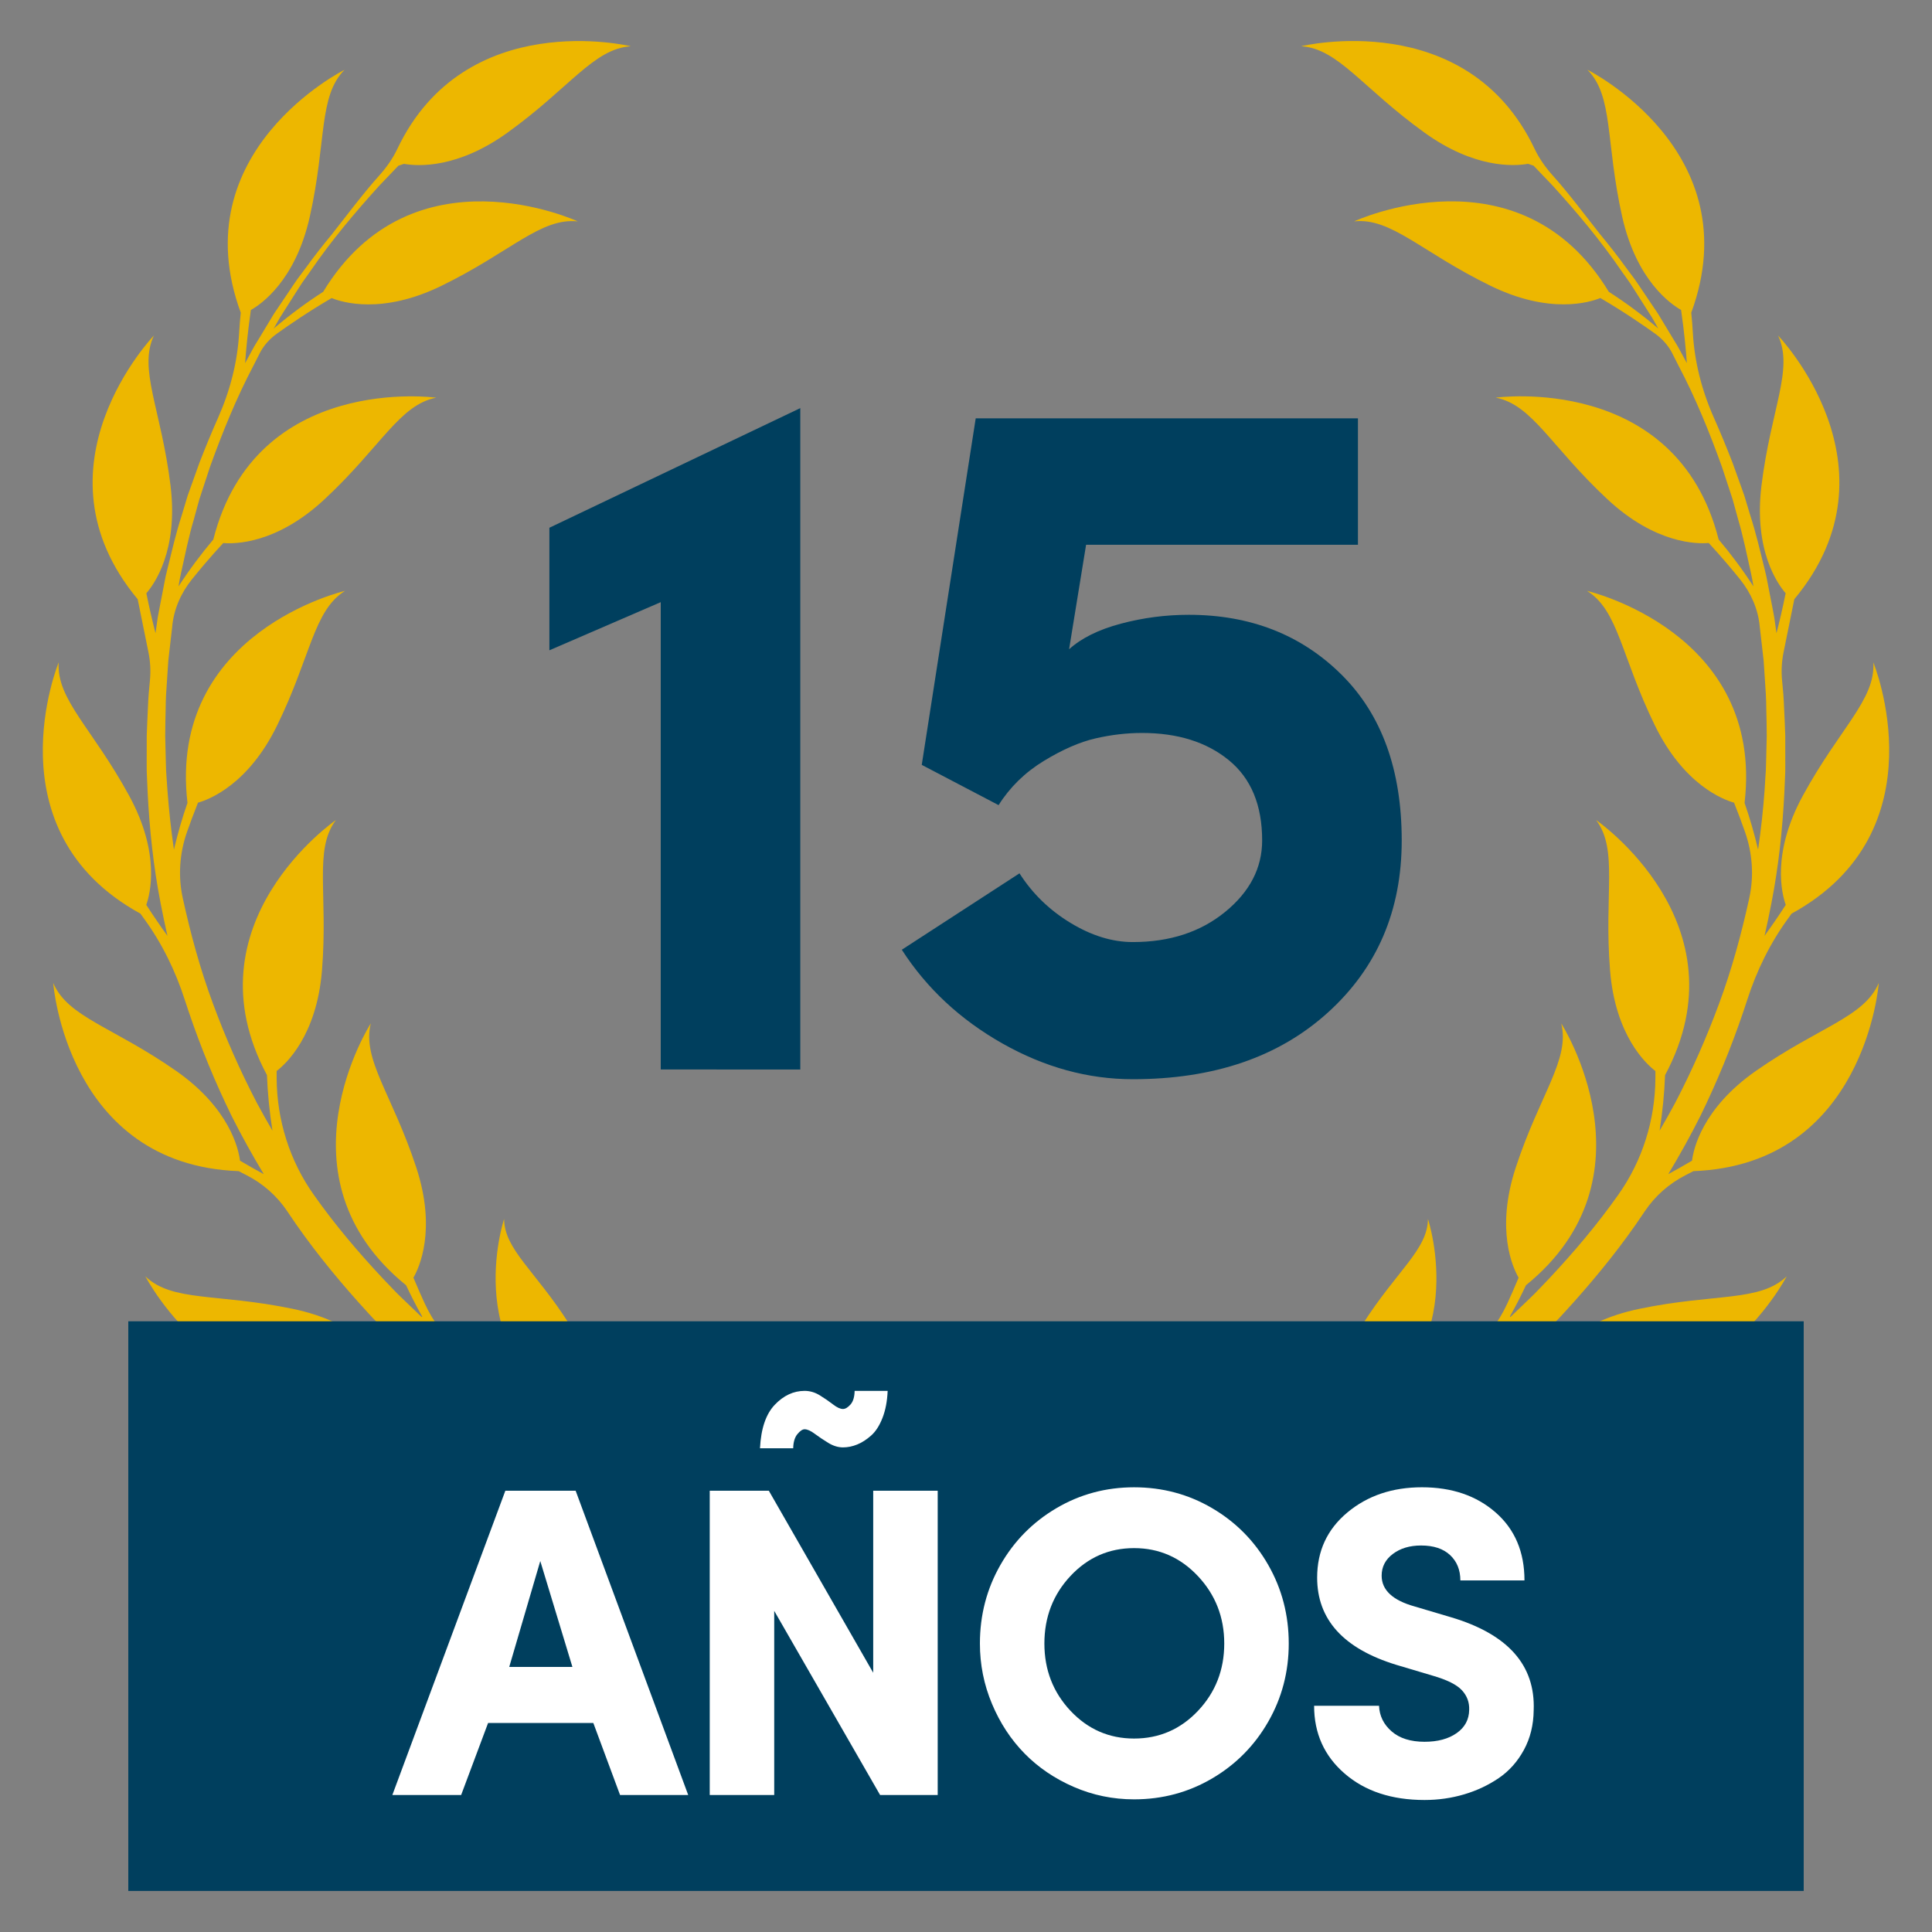 <?xml version="1.0" encoding="utf-8"?>
<!-- Generator: Adobe Illustrator 16.0.0, SVG Export Plug-In . SVG Version: 6.00 Build 0)  -->
<!DOCTYPE svg PUBLIC "-//W3C//DTD SVG 1.1//EN" "http://www.w3.org/Graphics/SVG/1.1/DTD/svg11.dtd">
<svg version="1.1" id="Capa_1" xmlns="http://www.w3.org/2000/svg" xmlns:xlink="http://www.w3.org/1999/xlink" x="0px" y="0px"
	 width="150px" height="150px" viewBox="0 0 150 150" enable-background="new 0 0 150 150" xml:space="preserve">
<rect x="0" y="0" width="150" height="150" fill="#808080" stroke="none"/>
<g>
	<g>
		<g>
			<path fill="#EDB700" d="M136.338,83.137c-4.188,2.921-4.861,6.101-4.969,6.978c-0.664,0.391-1.281,0.74-1.847,1.046
				c0.886-1.474,1.726-2.981,2.496-4.518c1.282-2.62,2.392-5.32,3.327-8.078c0.103-0.299,0.203-0.604,0.301-0.909
				c0.728-2.268,1.777-4.419,3.18-6.343c0.095-0.128,0.188-0.259,0.278-0.388l-0.003,0.007c11.723-6.421,6.344-19.506,6.344-19.506
				c0.178,2.893-2.611,5.097-5.479,10.362c-2.438,4.484-1.62,7.625-1.321,8.465c-0.601,0.929-1.161,1.737-1.646,2.408
				c0.191-0.842,0.369-1.686,0.532-2.533c0.558-2.853,0.866-5.748,1.009-8.644l0.047-1.088c0.02-0.364,0.031-0.724,0.023-1.087
				l-0.002-2.176c-0.017-0.724-0.062-1.444-0.092-2.17c-0.021-0.362-0.025-0.724-0.059-1.084l-0.1-1.082l0,0
				c-0.065-0.718-0.025-1.438,0.117-2.145l0.838-4.137v0.005c8.547-10.274-1.263-20.471-1.263-20.471
				c1.227,2.622-0.558,5.701-1.288,11.653c-0.622,5.063,1.293,7.688,1.877,8.356c-0.242,1.199-0.49,2.249-0.712,3.103l-0.094-0.672
				c-0.083-0.72-0.253-1.426-0.381-2.135l-0.206-1.064c-0.067-0.354-0.137-0.713-0.229-1.059c-0.348-1.404-0.67-2.813-1.116-4.188
				l-0.313-1.037l-0.157-0.52l-0.18-0.51l-0.73-2.035c-0.461-1.188-0.944-2.363-1.46-3.524c-0.925-2.084-1.501-4.313-1.628-6.589
				c-0.031-0.529-0.07-1.048-0.124-1.557l0.003,0.003c4.6-12.55-8.064-18.858-8.064-18.858c2.036,2.056,1.388,5.553,2.699,11.406
				c1.115,4.98,3.799,6.807,4.573,7.244c0.247,1.699,0.379,3.131,0.449,4.128c-0.021-0.034-0.038-0.075-0.058-0.108l-0.513-0.947
				c-0.171-0.32-0.368-0.621-0.552-0.93l-1.117-1.851l-1.204-1.787c-0.204-0.298-0.397-0.601-0.608-0.894l-0.645-0.864
				c-0.665-0.921-1.366-1.813-2.09-2.688h0.001c-1.012-1.283-2.399-3.133-3.604-4.473c-0.565-0.627-1.062-1.318-1.425-2.08
				c-5.268-11.106-18.133-7.982-18.133-7.982c2.889,0.186,4.729,3.224,9.6,6.724c3.851,2.765,6.904,2.601,8.014,2.405
				c0.135,0.047,0.297,0.098,0.43,0.144l1.473,1.539c1.923,2.117,3.766,4.313,5.376,6.671l0.619,0.871
				c0.199,0.298,0.386,0.602,0.579,0.902l1.148,1.805l0.486,0.852c-1.281-1.086-2.568-2.033-3.846-2.852h0.005
				c-6.938-11.426-19.769-5.463-19.769-5.463c2.879-0.307,5.207,2.377,10.599,5.007c4.588,2.236,7.692,1.279,8.516,0.944
				c1.837,1.076,3.364,2.129,4.248,2.764c0.557,0.398,1.028,0.92,1.338,1.529c0.001,0.005,0.004,0.009,0.004,0.012l0.483,0.953
				c1.331,2.521,2.402,5.168,3.365,7.842l0.668,2.029l0.166,0.506l0.141,0.514l0.282,1.027c0.405,1.365,0.681,2.76,0.991,4.146
				c0.082,0.344,0.141,0.696,0.197,1.045l0.002,0.02c-0.865-1.332-1.773-2.545-2.705-3.645h0.004
				c-3.291-12.955-17.305-11.007-17.305-11.007c2.844,0.546,4.281,3.799,8.669,7.887c3.733,3.481,6.981,3.474,7.867,3.396
				c1.005,1.092,1.828,2.072,2.437,2.83c0.844,1.051,1.4,2.31,1.523,3.651c0.001,0.008,0.002,0.016,0.002,0.023l0.242,2.114
				l0.061,0.529l0.035,0.533l0.07,1.058l0.068,1.063c0.025,0.35,0.019,0.705,0.03,1.059c0.012,0.713,0.039,1.418,0.036,2.125
				l-0.053,2.123c0,0.355-0.022,0.709-0.051,1.063L137,61.39c-0.113,1.53-0.279,3.056-0.502,4.572
				c-0.303-1.275-0.653-2.488-1.053-3.629l0.003,0.006c1.549-13.278-12.234-16.464-12.234-16.464
				c2.458,1.532,2.643,5.081,5.28,10.467c2.245,4.585,5.283,5.737,6.138,5.978c0.329,0.828,0.61,1.59,0.849,2.266
				c0.583,1.659,0.709,3.451,0.326,5.167c0,0.011-0.002,0.021-0.004,0.026c-0.607,2.759-1.35,5.49-2.332,8.137
				c-0.975,2.643-2.114,5.225-3.416,7.721c-0.387,0.726-0.792,1.439-1.205,2.146c0.238-1.498,0.372-2.939,0.426-4.318l0.002,0.004
				c6.305-11.785-5.354-19.8-5.354-19.8c1.729,2.321,0.6,5.695,1.08,11.671c0.41,5.088,2.813,7.271,3.52,7.813
				c0.002,0.192,0.002,0.385,0,0.572c-0.02,3.234-1.009,6.402-2.885,9.041c-0.01,0.014-0.018,0.027-0.028,0.04
				c-1.62,2.296-3.444,4.442-5.361,6.486c-0.493,0.499-0.954,1.026-1.469,1.506l-1.518,1.457c-0.024-0.021-0.017-0.015-0.04-0.036
				c0.462-0.818,0.879-1.636,1.254-2.437l-0.002,0.004c10.381-8.423,2.74-20.33,2.74-20.33c0.692,2.813-1.656,5.481-3.529,11.18
				c-1.594,4.849-0.225,7.794,0.218,8.563c-0.305,0.732-0.603,1.406-0.877,2.005c-0.675,1.466-1.665,2.77-2.937,3.764
				c-0.007,0.005-0.014,0.013-0.021,0.014c-2.188,1.746-4.469,3.377-6.881,4.795c-1.402,0.829-2.835,1.606-4.291,2.327
				c0.607-0.624,1.172-1.254,1.688-1.884l-0.003,0.001c9.944-4.586,6.283-15.583,6.283-15.583c-0.019,2.372-2.421,4.016-5.061,8.161
				c-2.244,3.527-1.754,6.142-1.557,6.845c-0.322,0.429-0.632,0.825-0.921,1.187c-0.951,1.19-2.174,2.139-3.575,2.733
				c-0.008,0.003-0.016,0.006-0.021,0.009c-2.574,1.077-5.214,1.99-7.897,2.732l-0.029,0.009l-0.008,0.003
				c-0.727,0.209-1.262,0.854-1.279,1.61c-0.031,1.291,1.164,2.114,2.283,1.774c2.818-0.861,5.58-1.893,8.262-3.1
				c2.68-1.215,5.26-2.639,7.746-4.2c1.5-0.927,2.947-1.944,4.352-3.013c1.906-1.451,4.196-2.316,6.585-2.522l-0.005,0.003
				c12.479,4.788,18.979-7.775,18.979-7.775c-2.089,2.004-5.574,1.302-11.447,2.525c-4.995,1.035-6.865,3.692-7.311,4.463
				c-1.2,0.156-2.264,0.255-3.137,0.317c0.793-0.698,1.561-1.422,2.334-2.144l1.545-1.56c0.521-0.511,0.992-1.077,1.492-1.61
				c1.944-2.18,3.784-4.463,5.405-6.892c0.034-0.051,0.067-0.101,0.101-0.149c0.797-1.191,1.884-2.148,3.161-2.801
				c0.208-0.106,0.413-0.212,0.616-0.318l-0.005,0.002c13.357-0.5,14.396-14.612,14.396-14.612
				C144.735,78.981,141.256,79.706,136.338,83.137z"/>
			<path fill="#EDB700" d="M13.664,83.137c4.186,2.921,4.861,6.101,4.969,6.978c0.663,0.391,1.281,0.74,1.846,1.046
				c-0.886-1.474-1.725-2.981-2.496-4.518c-1.282-2.62-2.392-5.32-3.326-8.078c-0.104-0.299-0.203-0.604-0.301-0.909
				c-0.729-2.268-1.777-4.419-3.181-6.343c-0.095-0.128-0.187-0.259-0.278-0.388l0.003,0.007
				c-11.724-6.421-6.345-19.506-6.345-19.506c-0.176,2.893,2.613,5.097,5.477,10.362c2.44,4.484,1.623,7.625,1.324,8.465
				c0.601,0.929,1.16,1.737,1.646,2.408c-0.191-0.842-0.369-1.686-0.533-2.533c-0.556-2.853-0.866-5.748-1.008-8.644l-0.047-1.088
				c-0.021-0.364-0.031-0.724-0.025-1.087l0.003-2.176c0.018-0.724,0.063-1.444,0.092-2.17c0.021-0.362,0.025-0.724,0.061-1.084
				l0.098-1.082l0,0c0.066-0.718,0.027-1.438-0.115-2.145l-0.84-4.137v0.005c-8.547-10.274,1.262-20.471,1.262-20.471
				c-1.226,2.622,0.56,5.701,1.29,11.653c0.622,5.063-1.292,7.688-1.877,8.356c0.241,1.199,0.491,2.249,0.712,3.103l0.094-0.672
				c0.084-0.72,0.253-1.426,0.381-2.135l0.205-1.064c0.068-0.354,0.136-0.713,0.23-1.059c0.35-1.404,0.668-2.813,1.115-4.188
				l0.313-1.037l0.156-0.52l0.182-0.51l0.729-2.035c0.461-1.188,0.944-2.363,1.46-3.524c0.924-2.084,1.502-4.313,1.628-6.589
				c0.03-0.529,0.073-1.048,0.124-1.557l-0.001,0.003C14.088,11.728,26.75,5.419,26.75,5.419c-2.035,2.056-1.387,5.553-2.698,11.406
				c-1.114,4.98-3.799,6.807-4.575,7.244c-0.244,1.699-0.377,3.131-0.447,4.128c0.018-0.034,0.039-0.075,0.059-0.108l0.513-0.947
				c0.169-0.32,0.368-0.621,0.552-0.93l1.116-1.851l1.204-1.787c0.203-0.298,0.398-0.601,0.606-0.894l0.647-0.864
				c0.664-0.921,1.365-1.813,2.092-2.688h-0.004c1.014-1.283,2.398-3.133,3.604-4.473c0.565-0.627,1.062-1.318,1.423-2.08
				c5.27-11.106,18.135-7.982,18.135-7.982c-2.889,0.186-4.73,3.224-9.601,6.724c-3.851,2.765-6.903,2.601-8.015,2.405
				c-0.135,0.047-0.295,0.098-0.43,0.144l-1.472,1.539c-1.923,2.117-3.766,4.313-5.376,6.671l-0.619,0.871
				c-0.199,0.298-0.386,0.602-0.579,0.902l-1.147,1.805l-0.486,0.852c1.279-1.086,2.568-2.033,3.842-2.852h-0.002
				c6.938-11.426,19.768-5.463,19.768-5.463c-2.879-0.307-5.205,2.377-10.598,5.007c-4.589,2.236-7.691,1.279-8.514,0.944
				c-1.84,1.076-3.367,2.129-4.25,2.764c-0.557,0.398-1.029,0.92-1.338,1.529c-0.001,0.005-0.004,0.009-0.004,0.012l-0.484,0.953
				c-1.329,2.521-2.4,5.168-3.365,7.842l-0.667,2.029l-0.165,0.506l-0.142,0.514l-0.28,1.027c-0.408,1.365-0.684,2.76-0.992,4.146
				c-0.083,0.344-0.142,0.696-0.197,1.045l-0.004,0.02c0.867-1.332,1.775-2.545,2.705-3.645h-0.002
				c3.29-12.955,17.305-11.007,17.305-11.007c-2.844,0.546-4.281,3.799-8.67,7.887c-3.732,3.481-6.982,3.474-7.865,3.396
				c-1.007,1.092-1.83,2.072-2.438,2.83c-0.845,1.051-1.4,2.31-1.525,3.651c0,0,0,0.016,0,0.023l-0.244,2.114l-0.059,0.529
				l-0.035,0.533l-0.07,1.058l-0.07,1.063c-0.023,0.35-0.02,0.705-0.029,1.059c-0.012,0.713-0.038,1.418-0.036,2.125l0.052,2.123
				c0.003,0.355,0.023,0.709,0.05,1.063l0.074,1.059c0.116,1.53,0.279,3.056,0.501,4.572c0.303-1.275,0.653-2.488,1.053-3.629
				l-0.001,0.006c-1.55-13.278,12.233-16.464,12.233-16.464c-2.458,1.532-2.643,5.081-5.281,10.467
				c-2.244,4.585-5.28,5.737-6.136,5.978c-0.33,0.828-0.612,1.59-0.85,2.266c-0.583,1.659-0.708,3.451-0.327,5.167
				c0.002,0.011,0.003,0.021,0.006,0.026c0.605,2.759,1.348,5.49,2.332,8.137c0.973,2.643,2.113,5.225,3.415,7.721
				c0.388,0.726,0.792,1.439,1.205,2.146c-0.237-1.498-0.374-2.939-0.427-4.318v0.004c-6.307-11.785,5.353-19.8,5.353-19.8
				c-1.729,2.321-0.6,5.695-1.08,11.671c-0.411,5.088-2.813,7.271-3.52,7.813c-0.002,0.192-0.002,0.385,0,0.572
				c0.02,3.234,1.009,6.402,2.885,9.041c0.009,0.014,0.019,0.027,0.028,0.04c1.621,2.296,3.443,4.442,5.361,6.486
				c0.492,0.499,0.954,1.026,1.47,1.506l1.517,1.457c0.023-0.021,0.016-0.015,0.041-0.036c-0.463-0.818-0.879-1.636-1.255-2.437
				l0.001,0.004c-10.379-8.423-2.739-20.33-2.739-20.33c-0.692,2.813,1.655,5.481,3.529,11.18c1.595,4.849,0.225,7.794-0.219,8.563
				c0.306,0.732,0.603,1.406,0.878,2.005c0.675,1.466,1.665,2.77,2.938,3.764c0.006,0.005,0.012,0.013,0.02,0.014
				c2.189,1.746,4.47,3.377,6.881,4.795c1.402,0.829,2.836,1.606,4.291,2.327c-0.605-0.624-1.171-1.254-1.687-1.884l0.001,0.001
				c-9.943-4.586-6.281-15.583-6.281-15.583c0.018,2.372,2.42,4.016,5.059,8.161c2.246,3.527,1.756,6.142,1.559,6.845
				c0.322,0.429,0.631,0.825,0.92,1.187c0.951,1.19,2.174,2.139,3.576,2.733c0.007,0.003,0.014,0.006,0.02,0.009
				c2.574,1.077,5.214,1.99,7.896,2.732l0.03,0.009l0.008,0.003c0.726,0.209,1.263,0.854,1.28,1.61
				c0.03,1.291-1.165,2.114-2.283,1.774c-2.819-0.861-5.58-1.893-8.264-3.1c-2.68-1.215-5.258-2.639-7.745-4.2
				c-1.5-0.927-2.947-1.944-4.351-3.013c-1.906-1.451-4.197-2.316-6.586-2.522l0.006,0.003c-12.479,4.788-18.979-7.775-18.979-7.775
				c2.091,2.004,5.573,1.302,11.446,2.525c4.996,1.035,6.865,3.692,7.313,4.463c1.201,0.156,2.262,0.255,3.137,0.317
				c-0.793-0.698-1.563-1.422-2.336-2.144l-1.543-1.56c-0.523-0.511-0.994-1.077-1.492-1.61c-1.946-2.18-3.785-4.463-5.406-6.892
				c-0.033-0.051-0.067-0.101-0.1-0.149c-0.796-1.191-1.885-2.148-3.161-2.801c-0.209-0.106-0.413-0.212-0.618-0.318l0.004,0.002
				C5.17,90.427,4.131,76.314,4.131,76.314C5.265,78.981,8.745,79.706,13.664,83.137z"/>
		</g>
	</g>
	<g>
		<g>
			<path fill="#003F5E" d="M42.654,50.489v-9.515l19.481-9.288v51.348H51.3V46.751L42.654,50.489z"/>
			<path fill="#003F5E" d="M70.016,73.738l9.137-5.932c1.006,1.575,2.328,2.858,3.965,3.85c1.635,0.991,3.246,1.486,4.832,1.486
				c2.869,0,5.26-0.781,7.174-2.344c1.912-1.563,2.869-3.411,2.869-5.545c0-2.744-0.862-4.821-2.586-6.231
				c-1.725-1.409-3.971-2.115-6.74-2.115c-1.183,0-2.385,0.14-3.605,0.42c-1.221,0.279-2.561,0.863-4.021,1.752
				c-1.46,0.89-2.63,2.033-3.511,3.431l-5.966-3.125l4.19-26.905h29.676v9.816H84.324l-1.32,8.113
				c0.955-0.866,2.296-1.529,4.021-1.988c1.724-0.459,3.479-0.688,5.267-0.688c4.782,0,8.734,1.547,11.855,4.639
				s4.682,7.386,4.682,12.883c0,5.438-1.906,9.889-5.721,13.347c-3.813,3.46-8.866,5.188-15.158,5.188
				c-3.474,0-6.847-0.924-10.119-2.773C74.559,79.167,71.953,76.741,70.016,73.738z"/>
		</g>
	</g>
	<rect x="9.961" y="102.585" fill="#003F5E" width="130.078" height="44.227"/>
	<g>
		<g>
			<path fill="#FFFFFF" d="M30.461,139.366l8.774-23.626h5.458l8.74,23.626h-5.291l-2.076-5.593h-8.171l-2.093,5.593H30.461z
				 M39.537,129.42h4.905l-2.495-8.222L39.537,129.42z"/>
			<path fill="#FFFFFF" d="M55.104,139.366V115.74h4.588l8.104,14.132V115.74h5.007v23.626h-4.471l-8.222-14.3v14.3H55.104z
				 M59.006,112.441c0.077-1.529,0.46-2.654,1.146-3.374s1.459-1.08,2.318-1.08c0.414,0,0.81,0.117,1.189,0.352
				c0.379,0.234,0.72,0.469,1.021,0.703c0.301,0.234,0.559,0.352,0.77,0.352c0.179,0,0.371-0.114,0.578-0.343
				s0.315-0.583,0.326-1.063h2.563c-0.033,0.804-0.168,1.505-0.402,2.102c-0.234,0.598-0.527,1.053-0.879,1.364
				c-0.352,0.313-0.711,0.545-1.08,0.695c-0.368,0.15-0.736,0.226-1.105,0.226c-0.379,0-0.762-0.117-1.146-0.352
				s-0.734-0.469-1.047-0.703s-0.574-0.352-0.787-0.352c-0.167,0-0.354,0.126-0.561,0.377s-0.315,0.617-0.326,1.097H59.006z"/>
			<path fill="#FFFFFF" d="M76.08,127.604c0-2.208,0.529-4.241,1.59-6.099s2.509-3.327,4.346-4.409
				c1.836-1.082,3.848-1.623,6.035-1.623c2.199,0,4.221,0.541,6.063,1.623s3.293,2.552,4.354,4.409s1.59,3.891,1.59,6.099
				c0,2.189-0.529,4.212-1.59,6.065c-1.061,1.854-2.512,3.323-4.354,4.407c-1.842,1.083-3.863,1.625-6.063,1.625
				c-1.641,0-3.2-0.321-4.68-0.964c-1.479-0.642-2.752-1.505-3.817-2.588c-1.065-1.084-1.911-2.371-2.536-3.862
				C76.392,130.796,76.08,129.235,76.08,127.604z M81.086,127.604c0,2.043,0.676,3.783,2.025,5.221
				c1.352,1.437,2.998,2.155,4.939,2.155c1.954,0,3.609-0.719,4.965-2.155c1.357-1.438,2.035-3.178,2.035-5.221
				c0-2.042-0.682-3.788-2.043-5.236c-1.362-1.448-3.014-2.173-4.957-2.173c-1.941,0-3.588,0.722-4.939,2.164
				C81.762,123.801,81.086,125.55,81.086,127.604z"/>
			<path fill="#FFFFFF" d="M102.027,132.435h5.041c0.033,0.789,0.359,1.452,0.979,1.99c0.62,0.537,1.471,0.806,2.555,0.806
				c1.026,0,1.857-0.225,2.494-0.673s0.96-1.05,0.971-1.803c0.023-0.587-0.167-1.097-0.568-1.528c-0.4-0.433-1.16-0.81-2.274-1.131
				l-2.821-0.84c-4.094-1.256-6.141-3.513-6.141-6.771c0-2.065,0.781-3.751,2.345-5.056s3.494-1.957,5.794-1.957
				c2.324,0,4.232,0.652,5.723,1.959c1.49,1.306,2.235,3.063,2.235,5.274h-4.978c0-0.814-0.266-1.47-0.795-1.967
				c-0.531-0.497-1.281-0.746-2.253-0.746c-0.882,0-1.613,0.219-2.193,0.656c-0.581,0.438-0.87,0.999-0.87,1.686
				c0,1.118,0.854,1.915,2.564,2.392l2.821,0.837c4.414,1.31,6.554,3.716,6.419,7.218c-0.012,1.145-0.265,2.172-0.76,3.081
				c-0.494,0.909-1.145,1.639-1.951,2.188s-1.701,0.971-2.686,1.263s-2.01,0.438-3.076,0.438c-2.557,0-4.625-0.684-6.204-2.051
				C102.817,136.333,102.027,134.577,102.027,132.435z"/>
		</g>
	</g>
</g>
</svg>
